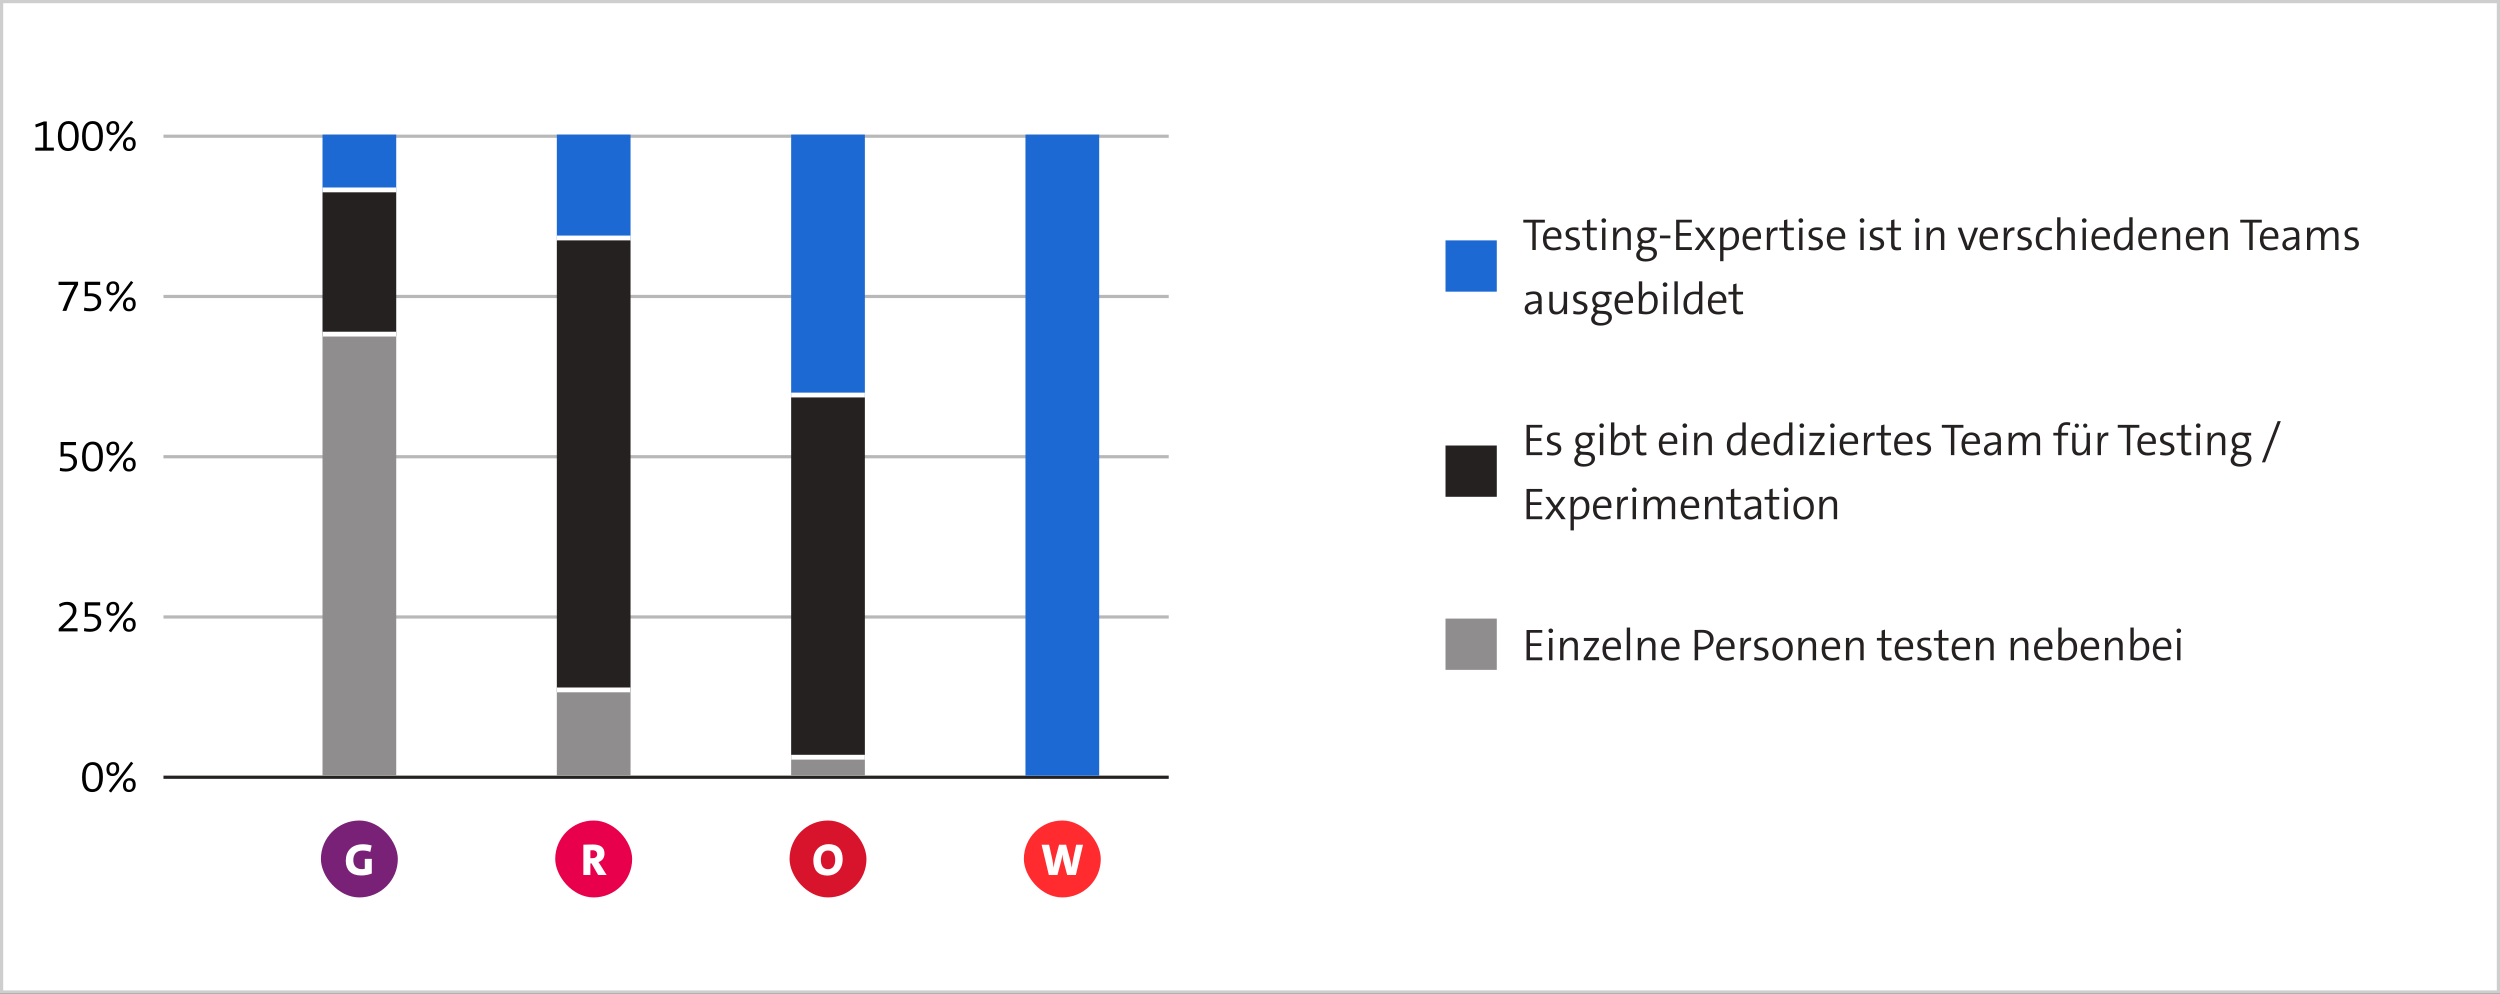 <?xml version="1.0" encoding="UTF-8"?> <svg xmlns="http://www.w3.org/2000/svg" width="780" height="310" viewBox="0 0 780 310" fill="none"><rect x="0" y="0" width="780" height="310" fill="#333333" stroke="none"/><rect x="0.5" y="0.5" width="779" height="309" fill="white"></rect><rect x="0.5" y="0.5" width="779" height="309" stroke="#CECECE"></rect><path d="M16.801 47H11.005V46.048H13.497V38.964L11.187 39.762L10.991 38.866L13.679 37.9H14.603V46.048H16.801V47ZM24.558 42.422C24.558 45.684 23.2 47.126 21.226 47.126C19.126 47.126 18.062 45.6 18.062 42.478C18.062 39.216 19.42 37.774 21.394 37.774C23.494 37.774 24.558 39.3 24.558 42.422ZM23.438 42.506C23.438 39.692 22.654 38.656 21.31 38.656C20.064 38.656 19.182 39.622 19.182 42.394C19.182 45.208 19.966 46.23 21.31 46.23C22.556 46.23 23.438 45.278 23.438 42.506ZM32.105 42.422C32.105 45.684 30.747 47.126 28.773 47.126C26.673 47.126 25.609 45.6 25.609 42.478C25.609 39.216 26.967 37.774 28.941 37.774C31.041 37.774 32.105 39.3 32.105 42.422ZM30.985 42.506C30.985 39.692 30.201 38.656 28.857 38.656C27.611 38.656 26.729 39.622 26.729 42.394C26.729 45.208 27.513 46.23 28.857 46.23C30.103 46.23 30.985 45.278 30.985 42.506ZM42.341 44.872C42.341 46.174 41.557 47.126 40.283 47.126C38.939 47.126 38.365 46.342 38.365 44.998C38.365 43.738 39.149 42.772 40.423 42.772C41.739 42.772 42.341 43.528 42.341 44.872ZM41.571 38.138L34.641 47.28L33.941 46.79L40.885 37.648L41.571 38.138ZM37.189 39.874C37.189 41.176 36.405 42.128 35.131 42.128C33.787 42.128 33.213 41.33 33.213 40C33.213 38.726 33.983 37.774 35.271 37.774C36.587 37.774 37.189 38.53 37.189 39.874ZM41.445 44.97C41.445 43.99 41.123 43.514 40.339 43.514C39.695 43.514 39.261 44.074 39.261 44.914C39.261 45.894 39.597 46.398 40.395 46.398C41.011 46.398 41.445 45.81 41.445 44.97ZM36.293 39.958C36.293 38.992 35.971 38.502 35.187 38.502C34.543 38.502 34.109 39.076 34.109 39.902C34.109 40.896 34.445 41.386 35.229 41.386C35.859 41.386 36.293 40.812 36.293 39.958Z" fill="black"></path><path d="M24.362 87.9V88.81C22.892 91.512 21.562 94.564 20.708 97H19.476C20.456 94.438 21.73 91.512 23.172 88.894C22.864 88.908 20.904 88.922 19.518 88.922H18.272V87.9H24.362ZM26.197 96.916L26.295 95.95C26.785 96.118 27.485 96.216 28.171 96.216C29.599 96.216 30.467 95.516 30.467 94.27C30.467 93.01 29.473 92.38 28.031 92.38C27.401 92.38 26.813 92.436 26.463 92.492V87.9H31.251V88.908H27.429V91.554C27.709 91.526 28.059 91.512 28.297 91.512C30.467 91.512 31.587 92.66 31.587 94.13C31.587 95.964 30.159 97.126 28.073 97.126C27.415 97.126 26.715 97.042 26.197 96.916ZM42.341 94.872C42.341 96.174 41.557 97.126 40.283 97.126C38.939 97.126 38.365 96.342 38.365 94.998C38.365 93.738 39.149 92.772 40.423 92.772C41.739 92.772 42.341 93.528 42.341 94.872ZM41.571 88.138L34.641 97.28L33.941 96.79L40.885 87.648L41.571 88.138ZM37.189 89.874C37.189 91.176 36.405 92.128 35.131 92.128C33.787 92.128 33.213 91.33 33.213 90C33.213 88.726 33.983 87.774 35.271 87.774C36.587 87.774 37.189 88.53 37.189 89.874ZM41.445 94.97C41.445 93.99 41.123 93.514 40.339 93.514C39.695 93.514 39.261 94.074 39.261 94.914C39.261 95.894 39.597 96.398 40.395 96.398C41.011 96.398 41.445 95.81 41.445 94.97ZM36.293 89.958C36.293 88.992 35.971 88.502 35.187 88.502C34.543 88.502 34.109 89.076 34.109 89.902C34.109 90.896 34.445 91.386 35.229 91.386C35.859 91.386 36.293 90.812 36.293 89.958Z" fill="black"></path><path d="M18.65 146.916L18.748 145.95C19.238 146.118 19.938 146.216 20.624 146.216C22.052 146.216 22.92 145.516 22.92 144.27C22.92 143.01 21.926 142.38 20.484 142.38C19.854 142.38 19.266 142.436 18.916 142.492V137.9H23.704V138.908H19.882V141.554C20.162 141.526 20.512 141.512 20.75 141.512C22.92 141.512 24.04 142.66 24.04 144.13C24.04 145.964 22.612 147.126 20.526 147.126C19.868 147.126 19.168 147.042 18.65 146.916ZM32.105 142.422C32.105 145.684 30.747 147.126 28.773 147.126C26.673 147.126 25.609 145.6 25.609 142.478C25.609 139.216 26.967 137.774 28.941 137.774C31.041 137.774 32.105 139.3 32.105 142.422ZM30.985 142.506C30.985 139.692 30.201 138.656 28.857 138.656C27.611 138.656 26.729 139.622 26.729 142.394C26.729 145.208 27.513 146.23 28.857 146.23C30.103 146.23 30.985 145.278 30.985 142.506ZM42.341 144.872C42.341 146.174 41.557 147.126 40.283 147.126C38.939 147.126 38.365 146.342 38.365 144.998C38.365 143.738 39.149 142.772 40.423 142.772C41.739 142.772 42.341 143.528 42.341 144.872ZM41.571 138.138L34.641 147.28L33.941 146.79L40.885 137.648L41.571 138.138ZM37.189 139.874C37.189 141.176 36.405 142.128 35.131 142.128C33.787 142.128 33.213 141.33 33.213 140C33.213 138.726 33.983 137.774 35.271 137.774C36.587 137.774 37.189 138.53 37.189 139.874ZM41.445 144.97C41.445 143.99 41.123 143.514 40.339 143.514C39.695 143.514 39.261 144.074 39.261 144.914C39.261 145.894 39.597 146.398 40.395 146.398C41.011 146.398 41.445 145.81 41.445 144.97ZM36.293 139.958C36.293 138.992 35.971 138.502 35.187 138.502C34.543 138.502 34.109 139.076 34.109 139.902C34.109 140.896 34.445 141.386 35.229 141.386C35.859 141.386 36.293 140.812 36.293 139.958Z" fill="black"></path><path d="M24.194 197H18.314V196.16L20.568 193.934C22.402 192.156 22.724 191.498 22.724 190.546C22.724 189.524 22.024 188.698 20.792 188.698C19.952 188.698 19.154 189.076 18.692 189.426L18.398 188.544C19.07 188.11 19.952 187.774 20.946 187.774C22.864 187.774 23.844 189.006 23.844 190.378C23.844 191.568 23.438 192.478 21.618 194.186L19.7 196.02V196.034C20.26 196.02 21.31 196.006 22.682 196.006H24.194V197ZM26.197 196.916L26.295 195.95C26.785 196.118 27.485 196.216 28.171 196.216C29.599 196.216 30.467 195.516 30.467 194.27C30.467 193.01 29.473 192.38 28.031 192.38C27.401 192.38 26.813 192.436 26.463 192.492V187.9H31.251V188.908H27.429V191.554C27.709 191.526 28.059 191.512 28.297 191.512C30.467 191.512 31.587 192.66 31.587 194.13C31.587 195.964 30.159 197.126 28.073 197.126C27.415 197.126 26.715 197.042 26.197 196.916ZM42.341 194.872C42.341 196.174 41.557 197.126 40.283 197.126C38.939 197.126 38.365 196.342 38.365 194.998C38.365 193.738 39.149 192.772 40.423 192.772C41.739 192.772 42.341 193.528 42.341 194.872ZM41.571 188.138L34.641 197.28L33.941 196.79L40.885 187.648L41.571 188.138ZM37.189 189.874C37.189 191.176 36.405 192.128 35.131 192.128C33.787 192.128 33.213 191.33 33.213 190C33.213 188.726 33.983 187.774 35.271 187.774C36.587 187.774 37.189 188.53 37.189 189.874ZM41.445 194.97C41.445 193.99 41.123 193.514 40.339 193.514C39.695 193.514 39.261 194.074 39.261 194.914C39.261 195.894 39.597 196.398 40.395 196.398C41.011 196.398 41.445 195.81 41.445 194.97ZM36.293 189.958C36.293 188.992 35.971 188.502 35.187 188.502C34.543 188.502 34.109 189.076 34.109 189.902C34.109 190.896 34.445 191.386 35.229 191.386C35.859 191.386 36.293 190.812 36.293 189.958Z" fill="black"></path><path d="M32.105 242.422C32.105 245.684 30.747 247.126 28.773 247.126C26.673 247.126 25.609 245.6 25.609 242.478C25.609 239.216 26.967 237.774 28.941 237.774C31.041 237.774 32.105 239.3 32.105 242.422ZM30.985 242.506C30.985 239.692 30.201 238.656 28.857 238.656C27.611 238.656 26.729 239.622 26.729 242.394C26.729 245.208 27.513 246.23 28.857 246.23C30.103 246.23 30.985 245.278 30.985 242.506ZM42.341 244.872C42.341 246.174 41.557 247.126 40.283 247.126C38.939 247.126 38.365 246.342 38.365 244.998C38.365 243.738 39.149 242.772 40.423 242.772C41.739 242.772 42.341 243.528 42.341 244.872ZM41.571 238.138L34.641 247.28L33.941 246.79L40.885 237.648L41.571 238.138ZM37.189 239.874C37.189 241.176 36.405 242.128 35.131 242.128C33.787 242.128 33.213 241.33 33.213 240C33.213 238.726 33.983 237.774 35.271 237.774C36.587 237.774 37.189 238.53 37.189 239.874ZM41.445 244.97C41.445 243.99 41.123 243.514 40.339 243.514C39.695 243.514 39.261 244.074 39.261 244.914C39.261 245.894 39.597 246.398 40.395 246.398C41.011 246.398 41.445 245.81 41.445 244.97ZM36.293 239.958C36.293 238.992 35.971 238.502 35.187 238.502C34.543 238.502 34.109 239.076 34.109 239.902C34.109 240.896 34.445 241.386 35.229 241.386C35.859 241.386 36.293 240.812 36.293 239.958Z" fill="black"></path><line x1="51" y1="42.5" x2="364.645" y2="42.5" stroke="#B9B8B8"></line><line x1="51" y1="92.5" x2="364.645" y2="92.5" stroke="#B9B8B8"></line><line x1="51" y1="142.5" x2="364.645" y2="142.5" stroke="#B9B8B8"></line><line x1="51" y1="192.5" x2="364.645" y2="192.5" stroke="#B9B8B8"></line><line x1="51" y1="242.5" x2="364.645" y2="242.5" stroke="#252121"></line><path d="M100.622 42H123.622V60H100.622V42Z" fill="#1C69D4"></path><path d="M123.622 58.5H100.622V61.5H123.622V58.5Z" fill="white"></path><path d="M100.622 60H123.622V105H100.622V60Z" fill="#252121"></path><path d="M123.622 103.5H100.622V106.5H123.622V103.5Z" fill="white"></path><rect x="100.622" y="105" width="23" height="137" fill="#8F8D8D"></rect><rect x="100.122" y="256" width="24" height="24" rx="12" fill="#792077"></rect><path d="M116.001 267.96V272.538C115.077 272.916 113.901 273.154 112.683 273.154C109.491 273.154 107.881 271.376 107.881 268.604C107.881 265.454 109.785 263.41 113.229 263.41C114.251 263.41 115.231 263.578 115.959 263.802L115.525 265.79C114.839 265.524 114.041 265.356 113.131 265.356C111.087 265.356 110.233 266.658 110.233 268.338C110.233 270.088 111.129 271.18 112.921 271.18C113.257 271.18 113.565 271.138 113.817 271.054V267.96H116.001Z" fill="white"></path><path d="M173.73 42H196.73V75H173.73V42Z" fill="#1C69D4"></path><path d="M196.73 73.5H173.73V76.5H196.73V73.5Z" fill="white"></path><path d="M173.73 75H196.73V216H173.73V75Z" fill="#252121"></path><path d="M196.73 214.5H173.73V217.5H196.73V214.5Z" fill="white"></path><rect x="173.73" y="216" width="23" height="26" fill="#8F8D8D"></rect><rect x="173.23" y="256" width="24" height="24" rx="12" fill="#E8004C"></rect><path d="M189.262 273H186.616L184.558 269.374H184.194V273H182.01V263.55C182.01 263.55 183.354 263.48 184.992 263.48C187.26 263.48 188.604 264.306 188.604 266.322C188.604 267.75 187.806 268.604 186.714 268.968C186.714 268.968 187.106 269.514 187.4 270.004L189.262 273ZM184.194 265.3V267.75C184.194 267.75 184.502 267.764 184.81 267.764C185.734 267.764 186.308 267.316 186.308 266.504C186.308 265.776 185.874 265.272 184.866 265.272C184.544 265.272 184.194 265.3 184.194 265.3Z" fill="white"></path><path d="M246.838 42H269.838V124H246.838V42Z" fill="#1C69D4"></path><path d="M269.838 122.5H246.838V125.5H269.838V122.5Z" fill="white"></path><path d="M246.838 124H269.838V237H246.838V124Z" fill="#252121"></path><path d="M269.838 235.5H246.838V238.5H269.838V235.5Z" fill="white"></path><rect x="246.838" y="237" width="23" height="5" fill="#8F8D8D"></rect><rect x="246.338" y="256" width="24" height="24" rx="12" fill="#D8142C"></rect><path d="M262.91 268.072C262.91 271.376 260.726 273.182 258.192 273.182C255.28 273.182 253.768 271.502 253.768 268.478C253.768 265.174 255.952 263.368 258.5 263.368C261.398 263.368 262.91 265.048 262.91 268.072ZM260.586 268.296C260.586 266.448 259.844 265.356 258.346 265.356C257.002 265.356 256.106 266.364 256.106 268.254C256.106 270.102 256.848 271.194 258.346 271.194C259.69 271.194 260.586 270.186 260.586 268.296Z" fill="white"></path><rect x="319.945" y="42" width="23" height="200" fill="#1C69D4"></rect><rect x="319.445" y="256" width="24" height="24" rx="12" fill="#FF2B2F"></rect><path d="M337.906 263.55L335.666 273H332.964L331.76 268.52C331.634 267.988 331.536 267.274 331.452 266.616H331.424C331.354 267.274 331.256 267.988 331.116 268.52L329.926 273H327.238L324.984 263.55H327.308L328.316 268.086C328.498 269.038 328.638 269.878 328.722 270.634H328.75C328.848 269.892 328.988 269.024 329.226 268.1L330.43 263.55H332.614L333.846 268.128C334.056 268.912 334.266 269.808 334.364 270.634H334.406C334.504 269.822 334.63 268.926 334.798 268.086L335.764 263.55H337.906Z" fill="white"></path><rect width="16" height="16" transform="translate(451 75)" fill="#1C69D4"></rect><path d="M482 69.446H479.158V78H478.094V69.446H475.266V68.55H482V69.446ZM486.804 76.88L486.958 77.706C486.216 77.958 485.432 78.126 484.62 78.126C482.52 78.126 481.4 76.992 481.4 74.556C481.4 72.484 482.534 70.916 484.466 70.916C486.384 70.916 487.168 72.218 487.168 73.758C487.168 74.15 487.14 74.5 487.14 74.5H482.492C482.464 76.404 483.22 77.258 484.76 77.258C485.432 77.258 486.104 77.132 486.804 76.88ZM482.52 73.73H486.09C486.118 72.456 485.46 71.728 484.396 71.728C483.416 71.728 482.674 72.442 482.52 73.73ZM492.504 71.056L492.406 71.952C491.986 71.826 491.482 71.742 491.006 71.742C490.026 71.742 489.522 72.148 489.522 72.792C489.522 74.444 492.952 73.59 492.952 76.04C492.952 77.188 491.972 78.126 490.152 78.126C489.564 78.126 488.934 78.042 488.486 77.93L488.584 76.964C489.032 77.132 489.704 77.258 490.264 77.258C491.3 77.258 491.874 76.838 491.874 76.124C491.874 74.458 488.458 75.34 488.458 72.876C488.458 71.784 489.368 70.916 491.118 70.916C491.58 70.916 492.07 70.972 492.504 71.056ZM498.16 77.09L498.244 77.958C497.866 78.042 497.348 78.112 496.928 78.112C495.556 78.112 495.122 77.496 495.122 76.04V71.868H493.638V71.042H495.122V68.732L496.172 68.438V71.042H498.202V71.868H496.172V75.746C496.172 76.88 496.382 77.202 497.194 77.202C497.544 77.202 497.88 77.16 498.16 77.09ZM501.106 68.802C501.106 69.194 500.77 69.516 500.378 69.516C499.972 69.516 499.65 69.208 499.65 68.802C499.65 68.41 499.972 68.088 500.378 68.088C500.77 68.088 501.106 68.396 501.106 68.802ZM500.896 78H499.846V71.042H500.896V78ZM508.822 78H507.772V73.506C507.772 72.414 507.478 71.784 506.47 71.784C505.224 71.784 504.342 73.002 504.342 74.668V78H503.292V71.042H504.328C504.328 71.504 504.286 72.176 504.216 72.596L504.244 72.61C504.636 71.588 505.518 70.916 506.722 70.916C508.304 70.916 508.822 71.882 508.822 73.17V78ZM516.892 71.868H515.674C516.038 72.218 516.234 72.736 516.234 73.268C516.234 74.71 515.268 75.858 513.434 75.858C513.14 75.858 512.874 75.816 512.65 75.746C512.328 75.956 512.16 76.18 512.16 76.404C512.16 76.726 512.44 76.936 513.28 76.964L514.442 77.006C516.164 77.062 516.976 77.832 516.976 79.036C516.976 80.548 515.59 81.598 513.42 81.598C511.614 81.598 510.494 80.856 510.494 79.54C510.494 78.714 511.054 78.028 511.712 77.594C511.292 77.384 511.096 77.034 511.096 76.614C511.096 76.166 511.348 75.76 511.824 75.452C511.138 75.004 510.816 74.276 510.816 73.506C510.816 72.064 511.782 70.916 513.602 70.916C514.106 70.916 514.582 71.028 515.044 71.042H516.892V71.868ZM512.972 77.874C512.832 77.874 512.72 77.86 512.594 77.846C511.936 78.266 511.586 78.812 511.586 79.372C511.586 80.296 512.37 80.786 513.588 80.786C515.128 80.786 515.898 80.114 515.898 79.176C515.898 77.93 514.582 77.93 512.972 77.874ZM515.198 73.394C515.198 72.428 514.582 71.728 513.518 71.728C512.468 71.728 511.852 72.428 511.852 73.394C511.852 74.36 512.468 75.06 513.518 75.06C514.582 75.06 515.198 74.36 515.198 73.394ZM521.155 74.36H517.907V73.492H521.155V74.36ZM527.867 78H522.953V68.55H527.867V69.418H524.031V72.694H527.559V73.562H524.031V77.104H527.867V78ZM535.211 78H533.825L531.907 75.2L529.989 78H528.687L531.319 74.514L528.827 71.042H530.129L531.991 73.786L533.895 71.042H535.099L532.607 74.472L535.211 78ZM537.73 81.486H536.68V71.042H537.716C537.716 71.462 537.688 72.148 537.604 72.554L537.632 72.568C538.024 71.56 538.906 70.916 540.012 70.916C541.65 70.916 542.574 72.05 542.574 74.206C542.574 76.698 541.216 78.084 539.018 78.084C538.542 78.084 538.192 78.07 537.73 77.986V81.486ZM537.73 74.64V77.076C538.136 77.202 538.57 77.258 539.088 77.258C540.53 77.258 541.468 76.39 541.468 74.29C541.468 72.722 540.95 71.784 539.802 71.784C538.402 71.784 537.73 73.408 537.73 74.64ZM549.083 76.88L549.237 77.706C548.495 77.958 547.711 78.126 546.899 78.126C544.799 78.126 543.679 76.992 543.679 74.556C543.679 72.484 544.813 70.916 546.745 70.916C548.663 70.916 549.447 72.218 549.447 73.758C549.447 74.15 549.419 74.5 549.419 74.5H544.771C544.743 76.404 545.499 77.258 547.039 77.258C547.711 77.258 548.383 77.132 549.083 76.88ZM544.799 73.73H548.369C548.397 72.456 547.739 71.728 546.675 71.728C545.695 71.728 544.953 72.442 544.799 73.73ZM554.615 70.93L554.573 71.966C553.033 71.7 552.305 72.876 552.305 75.214V78H551.255V71.042H552.291C552.291 71.504 552.235 72.19 552.123 72.792L552.151 72.806C552.431 71.784 553.159 70.762 554.615 70.93ZM559.647 77.09L559.731 77.958C559.353 78.042 558.835 78.112 558.415 78.112C557.043 78.112 556.609 77.496 556.609 76.04V71.868H555.125V71.042H556.609V68.732L557.659 68.438V71.042H559.689V71.868H557.659V75.746C557.659 76.88 557.869 77.202 558.681 77.202C559.031 77.202 559.367 77.16 559.647 77.09ZM562.592 68.802C562.592 69.194 562.256 69.516 561.864 69.516C561.458 69.516 561.136 69.208 561.136 68.802C561.136 68.41 561.458 68.088 561.864 68.088C562.256 68.088 562.592 68.396 562.592 68.802ZM562.382 78H561.332V71.042H562.382V78ZM568.306 71.056L568.208 71.952C567.788 71.826 567.284 71.742 566.808 71.742C565.828 71.742 565.324 72.148 565.324 72.792C565.324 74.444 568.754 73.59 568.754 76.04C568.754 77.188 567.774 78.126 565.954 78.126C565.366 78.126 564.736 78.042 564.288 77.93L564.386 76.964C564.834 77.132 565.506 77.258 566.066 77.258C567.102 77.258 567.676 76.838 567.676 76.124C567.676 74.458 564.26 75.34 564.26 72.876C564.26 71.784 565.17 70.916 566.92 70.916C567.382 70.916 567.872 70.972 568.306 71.056ZM575.362 76.88L575.516 77.706C574.774 77.958 573.99 78.126 573.178 78.126C571.078 78.126 569.958 76.992 569.958 74.556C569.958 72.484 571.092 70.916 573.024 70.916C574.942 70.916 575.726 72.218 575.726 73.758C575.726 74.15 575.698 74.5 575.698 74.5H571.05C571.022 76.404 571.778 77.258 573.318 77.258C573.99 77.258 574.662 77.132 575.362 76.88ZM571.078 73.73H574.648C574.676 72.456 574.018 71.728 572.954 71.728C571.974 71.728 571.232 72.442 571.078 73.73ZM581.693 68.802C581.693 69.194 581.357 69.516 580.965 69.516C580.559 69.516 580.237 69.208 580.237 68.802C580.237 68.41 580.559 68.088 580.965 68.088C581.357 68.088 581.693 68.396 581.693 68.802ZM581.483 78H580.433V71.042H581.483V78ZM587.407 71.056L587.309 71.952C586.889 71.826 586.385 71.742 585.909 71.742C584.929 71.742 584.425 72.148 584.425 72.792C584.425 74.444 587.855 73.59 587.855 76.04C587.855 77.188 586.875 78.126 585.055 78.126C584.467 78.126 583.837 78.042 583.389 77.93L583.487 76.964C583.935 77.132 584.607 77.258 585.167 77.258C586.203 77.258 586.777 76.838 586.777 76.124C586.777 74.458 583.361 75.34 583.361 72.876C583.361 71.784 584.271 70.916 586.021 70.916C586.483 70.916 586.973 70.972 587.407 71.056ZM593.063 77.09L593.147 77.958C592.769 78.042 592.251 78.112 591.831 78.112C590.459 78.112 590.025 77.496 590.025 76.04V71.868H588.541V71.042H590.025V68.732L591.075 68.438V71.042H593.105V71.868H591.075V75.746C591.075 76.88 591.285 77.202 592.097 77.202C592.447 77.202 592.783 77.16 593.063 77.09ZM598.908 68.802C598.908 69.194 598.572 69.516 598.18 69.516C597.774 69.516 597.452 69.208 597.452 68.802C597.452 68.41 597.774 68.088 598.18 68.088C598.572 68.088 598.908 68.396 598.908 68.802ZM598.698 78H597.648V71.042H598.698V78ZM606.624 78H605.574V73.506C605.574 72.414 605.28 71.784 604.272 71.784C603.026 71.784 602.144 73.002 602.144 74.668V78H601.094V71.042H602.13C602.13 71.504 602.088 72.176 602.018 72.596L602.046 72.61C602.438 71.588 603.32 70.916 604.524 70.916C606.106 70.916 606.624 71.882 606.624 73.17V78ZM617.186 71.042L614.554 78H613.378L610.802 71.042H611.978L613.602 75.648C613.756 76.124 613.882 76.502 613.994 76.936H614.008C614.12 76.53 614.246 76.124 614.386 75.69L616.052 71.042H617.186ZM622.999 76.88L623.153 77.706C622.411 77.958 621.627 78.126 620.815 78.126C618.715 78.126 617.595 76.992 617.595 74.556C617.595 72.484 618.729 70.916 620.661 70.916C622.579 70.916 623.363 72.218 623.363 73.758C623.363 74.15 623.335 74.5 623.335 74.5H618.687C618.659 76.404 619.415 77.258 620.955 77.258C621.627 77.258 622.299 77.132 622.999 76.88ZM618.715 73.73H622.285C622.313 72.456 621.655 71.728 620.591 71.728C619.611 71.728 618.869 72.442 618.715 73.73ZM628.531 70.93L628.489 71.966C626.949 71.7 626.221 72.876 626.221 75.214V78H625.171V71.042H626.207C626.207 71.504 626.151 72.19 626.039 72.792L626.067 72.806C626.347 71.784 627.075 70.762 628.531 70.93ZM633.498 71.056L633.4 71.952C632.98 71.826 632.476 71.742 632 71.742C631.02 71.742 630.516 72.148 630.516 72.792C630.516 74.444 633.946 73.59 633.946 76.04C633.946 77.188 632.966 78.126 631.146 78.126C630.558 78.126 629.928 78.042 629.48 77.93L629.578 76.964C630.026 77.132 630.698 77.258 631.258 77.258C632.294 77.258 632.868 76.838 632.868 76.124C632.868 74.458 629.452 75.34 629.452 72.876C629.452 71.784 630.362 70.916 632.112 70.916C632.574 70.916 633.064 70.972 633.498 71.056ZM640.093 76.838L640.289 77.706C639.687 77.958 638.945 78.098 638.175 78.098C636.607 78.098 635.151 77.398 635.151 74.766C635.151 72.288 636.467 70.944 638.441 70.944C639.057 70.944 639.687 71.056 640.247 71.252L640.037 72.148C639.561 71.966 638.959 71.812 638.343 71.812C636.999 71.812 636.257 72.96 636.257 74.584C636.257 76.012 636.705 77.202 638.371 77.202C639.001 77.202 639.575 77.076 640.093 76.838ZM647.355 78H646.305V73.506C646.305 72.414 646.011 71.784 645.003 71.784C643.757 71.784 642.875 73.016 642.875 74.668V78H641.825V67.78H642.875V71.196C642.875 71.658 642.847 72.232 642.763 72.582L642.791 72.596C643.197 71.574 644.065 70.916 645.269 70.916C646.865 70.916 647.355 71.91 647.355 73.156V78ZM651.015 68.802C651.015 69.194 650.679 69.516 650.287 69.516C649.881 69.516 649.559 69.208 649.559 68.802C649.559 68.41 649.881 68.088 650.287 68.088C650.679 68.088 651.015 68.396 651.015 68.802ZM650.805 78H649.755V71.042H650.805V78ZM657.947 76.88L658.101 77.706C657.359 77.958 656.575 78.126 655.763 78.126C653.663 78.126 652.543 76.992 652.543 74.556C652.543 72.484 653.677 70.916 655.609 70.916C657.527 70.916 658.311 72.218 658.311 73.758C658.311 74.15 658.283 74.5 658.283 74.5H653.635C653.607 76.404 654.363 77.258 655.903 77.258C656.575 77.258 657.247 77.132 657.947 76.88ZM653.663 73.73H657.233C657.261 72.456 656.603 71.728 655.539 71.728C654.559 71.728 653.817 72.442 653.663 73.73ZM665.383 78H664.347C664.347 77.58 664.375 76.908 664.473 76.488L664.445 76.474C664.053 77.468 663.157 78.126 662.051 78.126C660.329 78.126 659.489 76.866 659.489 74.836C659.489 72.386 660.861 70.958 663.059 70.958C663.465 70.958 663.857 70.972 664.333 71.028V67.78H665.383V78ZM664.333 74.318V71.952C663.871 71.84 663.409 71.784 662.975 71.784C661.533 71.784 660.595 72.652 660.595 74.752C660.595 76.32 661.113 77.258 662.261 77.258C663.563 77.258 664.333 75.816 664.333 74.318ZM672.522 76.88L672.676 77.706C671.934 77.958 671.15 78.126 670.338 78.126C668.238 78.126 667.118 76.992 667.118 74.556C667.118 72.484 668.252 70.916 670.184 70.916C672.102 70.916 672.886 72.218 672.886 73.758C672.886 74.15 672.858 74.5 672.858 74.5H668.21C668.182 76.404 668.938 77.258 670.478 77.258C671.15 77.258 671.822 77.132 672.522 76.88ZM668.238 73.73H671.808C671.836 72.456 671.178 71.728 670.114 71.728C669.134 71.728 668.392 72.442 668.238 73.73ZM680.224 78H679.174V73.506C679.174 72.414 678.88 71.784 677.872 71.784C676.626 71.784 675.744 73.002 675.744 74.668V78H674.694V71.042H675.73C675.73 71.504 675.688 72.176 675.618 72.596L675.646 72.61C676.038 71.588 676.92 70.916 678.124 70.916C679.706 70.916 680.224 71.882 680.224 73.17V78ZM687.37 76.88L687.524 77.706C686.782 77.958 685.998 78.126 685.186 78.126C683.086 78.126 681.966 76.992 681.966 74.556C681.966 72.484 683.1 70.916 685.032 70.916C686.95 70.916 687.734 72.218 687.734 73.758C687.734 74.15 687.706 74.5 687.706 74.5H683.058C683.03 76.404 683.786 77.258 685.326 77.258C685.998 77.258 686.67 77.132 687.37 76.88ZM683.086 73.73H686.656C686.684 72.456 686.026 71.728 684.962 71.728C683.982 71.728 683.24 72.442 683.086 73.73ZM695.072 78H694.022V73.506C694.022 72.414 693.728 71.784 692.72 71.784C691.474 71.784 690.592 73.002 690.592 74.668V78H689.542V71.042H690.578C690.578 71.504 690.536 72.176 690.466 72.596L690.494 72.61C690.886 71.588 691.768 70.916 692.972 70.916C694.554 70.916 695.072 71.882 695.072 73.17V78ZM705.687 69.446H702.845V78H701.781V69.446H698.953V68.55H705.687V69.446ZM710.491 76.88L710.645 77.706C709.903 77.958 709.119 78.126 708.307 78.126C706.207 78.126 705.087 76.992 705.087 74.556C705.087 72.484 706.221 70.916 708.153 70.916C710.071 70.916 710.855 72.218 710.855 73.758C710.855 74.15 710.827 74.5 710.827 74.5H706.179C706.151 76.404 706.907 77.258 708.447 77.258C709.119 77.258 709.791 77.132 710.491 76.88ZM706.207 73.73H709.777C709.805 72.456 709.147 71.728 708.083 71.728C707.103 71.728 706.361 72.442 706.207 73.73ZM717.409 78H716.373C716.373 77.468 716.373 76.936 716.443 76.53H716.415C716.079 77.412 715.183 78.126 713.993 78.126C712.887 78.126 712.089 77.412 712.089 76.278C712.089 74.85 713.587 73.912 716.331 73.912V73.492C716.331 72.344 715.939 71.756 714.763 71.756C714.105 71.756 713.293 71.966 712.649 72.246L712.453 71.42C713.181 71.126 714.035 70.916 714.889 70.916C716.751 70.916 717.381 71.868 717.381 73.352V75.914C717.381 76.6 717.381 77.384 717.409 78ZM716.331 74.892V74.682C713.853 74.682 713.139 75.368 713.139 76.124C713.139 76.782 713.587 77.272 714.287 77.272C715.505 77.272 716.331 76.04 716.331 74.892ZM729.614 78H728.564V73.506C728.564 72.414 728.284 71.784 727.304 71.784C726.24 71.784 725.218 72.89 725.218 74.696V78H724.182V73.506C724.182 72.414 723.888 71.784 722.922 71.784C721.774 71.784 720.836 72.988 720.836 74.696V78H719.786V71.042H720.822C720.822 71.504 720.794 72.162 720.71 72.596L720.738 72.61C721.13 71.588 722.04 70.916 723.188 70.916C724.532 70.916 725.05 71.7 725.12 72.582C725.386 71.924 726.142 70.916 727.556 70.916C729.11 70.916 729.614 71.882 729.614 73.17V78ZM735.538 71.056L735.44 71.952C735.02 71.826 734.516 71.742 734.04 71.742C733.06 71.742 732.556 72.148 732.556 72.792C732.556 74.444 735.986 73.59 735.986 76.04C735.986 77.188 735.006 78.126 733.186 78.126C732.598 78.126 731.968 78.042 731.52 77.93L731.618 76.964C732.066 77.132 732.738 77.258 733.298 77.258C734.334 77.258 734.908 76.838 734.908 76.124C734.908 74.458 731.492 75.34 731.492 72.876C731.492 71.784 732.402 70.916 734.152 70.916C734.614 70.916 735.104 70.972 735.538 71.056ZM481.02 98H479.984C479.984 97.468 479.984 96.936 480.054 96.53H480.026C479.69 97.412 478.794 98.126 477.604 98.126C476.498 98.126 475.7 97.412 475.7 96.278C475.7 94.85 477.198 93.912 479.942 93.912V93.492C479.942 92.344 479.55 91.756 478.374 91.756C477.716 91.756 476.904 91.966 476.26 92.246L476.064 91.42C476.792 91.126 477.646 90.916 478.5 90.916C480.362 90.916 480.992 91.868 480.992 93.352V95.914C480.992 96.6 480.992 97.384 481.02 98ZM479.942 94.892V94.682C477.464 94.682 476.75 95.368 476.75 96.124C476.75 96.782 477.198 97.272 477.898 97.272C479.116 97.272 479.942 96.04 479.942 94.892ZM488.927 98H487.891C487.891 97.538 487.933 96.866 488.003 96.446L487.975 96.432C487.583 97.454 486.701 98.126 485.483 98.126C483.887 98.126 483.397 97.132 483.397 95.886V91.042H484.447V95.536C484.447 96.628 484.741 97.258 485.749 97.258C486.995 97.258 487.877 96.026 487.877 94.374V91.042H488.927V98ZM494.856 91.056L494.758 91.952C494.338 91.826 493.834 91.742 493.358 91.742C492.378 91.742 491.874 92.148 491.874 92.792C491.874 94.444 495.304 93.59 495.304 96.04C495.304 97.188 494.324 98.126 492.504 98.126C491.916 98.126 491.286 98.042 490.838 97.93L490.936 96.964C491.384 97.132 492.056 97.258 492.616 97.258C493.652 97.258 494.226 96.838 494.226 96.124C494.226 94.458 490.81 95.34 490.81 92.876C490.81 91.784 491.72 90.916 493.47 90.916C493.932 90.916 494.422 90.972 494.856 91.056ZM502.836 91.868H501.618C501.982 92.218 502.178 92.736 502.178 93.268C502.178 94.71 501.212 95.858 499.378 95.858C499.084 95.858 498.818 95.816 498.594 95.746C498.272 95.956 498.104 96.18 498.104 96.404C498.104 96.726 498.384 96.936 499.224 96.964L500.386 97.006C502.108 97.062 502.92 97.832 502.92 99.036C502.92 100.548 501.534 101.598 499.364 101.598C497.558 101.598 496.438 100.856 496.438 99.54C496.438 98.714 496.998 98.028 497.656 97.594C497.236 97.384 497.04 97.034 497.04 96.614C497.04 96.166 497.292 95.76 497.768 95.452C497.082 95.004 496.76 94.276 496.76 93.506C496.76 92.064 497.726 90.916 499.546 90.916C500.05 90.916 500.526 91.028 500.988 91.042H502.836V91.868ZM498.916 97.874C498.776 97.874 498.664 97.86 498.538 97.846C497.88 98.266 497.53 98.812 497.53 99.372C497.53 100.296 498.314 100.786 499.532 100.786C501.072 100.786 501.842 100.114 501.842 99.176C501.842 97.93 500.526 97.93 498.916 97.874ZM501.142 93.394C501.142 92.428 500.526 91.728 499.462 91.728C498.412 91.728 497.796 92.428 497.796 93.394C497.796 94.36 498.412 95.06 499.462 95.06C500.526 95.06 501.142 94.36 501.142 93.394ZM509.145 96.88L509.299 97.706C508.557 97.958 507.773 98.126 506.961 98.126C504.861 98.126 503.741 96.992 503.741 94.556C503.741 92.484 504.875 90.916 506.807 90.916C508.725 90.916 509.509 92.218 509.509 93.758C509.509 94.15 509.481 94.5 509.481 94.5H504.833C504.805 96.404 505.561 97.258 507.101 97.258C507.773 97.258 508.445 97.132 509.145 96.88ZM504.861 93.73H508.431C508.459 92.456 507.801 91.728 506.737 91.728C505.757 91.728 505.015 92.442 504.861 93.73ZM512.367 87.78V91.308C512.367 91.7 512.325 92.232 512.241 92.582L512.269 92.596C512.661 91.546 513.557 90.916 514.649 90.916C516.287 90.916 517.211 92.05 517.211 94.206C517.211 96.684 515.811 98.084 513.627 98.084C512.381 98.084 511.317 97.818 511.317 97.818V87.78H512.367ZM512.367 94.64V97.062C512.367 97.062 512.969 97.258 513.725 97.258C515.167 97.258 516.105 96.39 516.105 94.29C516.105 92.722 515.587 91.784 514.439 91.784C513.039 91.784 512.367 93.408 512.367 94.64ZM520.234 88.802C520.234 89.194 519.898 89.516 519.506 89.516C519.1 89.516 518.778 89.208 518.778 88.802C518.778 88.41 519.1 88.088 519.506 88.088C519.898 88.088 520.234 88.396 520.234 88.802ZM520.024 98H518.974V91.042H520.024V98ZM523.469 98H522.419V87.78H523.469V98ZM531.129 98H530.093C530.093 97.58 530.121 96.908 530.219 96.488L530.191 96.474C529.799 97.468 528.903 98.126 527.797 98.126C526.075 98.126 525.235 96.866 525.235 94.836C525.235 92.386 526.607 90.958 528.805 90.958C529.211 90.958 529.603 90.972 530.079 91.028V87.78H531.129V98ZM530.079 94.318V91.952C529.617 91.84 529.155 91.784 528.721 91.784C527.279 91.784 526.341 92.652 526.341 94.752C526.341 96.32 526.859 97.258 528.007 97.258C529.309 97.258 530.079 95.816 530.079 94.318ZM538.268 96.88L538.422 97.706C537.68 97.958 536.896 98.126 536.084 98.126C533.984 98.126 532.864 96.992 532.864 94.556C532.864 92.484 533.998 90.916 535.93 90.916C537.848 90.916 538.632 92.218 538.632 93.758C538.632 94.15 538.604 94.5 538.604 94.5H533.956C533.928 96.404 534.684 97.258 536.224 97.258C536.896 97.258 537.568 97.132 538.268 96.88ZM533.984 93.73H537.554C537.582 92.456 536.924 91.728 535.86 91.728C534.88 91.728 534.138 92.442 533.984 93.73ZM543.786 97.09L543.87 97.958C543.492 98.042 542.974 98.112 542.554 98.112C541.182 98.112 540.748 97.496 540.748 96.04V91.868H539.264V91.042H540.748V88.732L541.798 88.438V91.042H543.828V91.868H541.798V95.746C541.798 96.88 542.008 97.202 542.82 97.202C543.17 97.202 543.506 97.16 543.786 97.09Z" fill="#252121"></path><rect width="16" height="16" transform="translate(451 139)" fill="#252121"></rect><path d="M481.188 142H476.274V132.55H481.188V133.418H477.352V136.694H480.88V137.562H477.352V141.104H481.188V142ZM486.679 135.056L486.581 135.952C486.161 135.826 485.657 135.742 485.181 135.742C484.201 135.742 483.697 136.148 483.697 136.792C483.697 138.444 487.127 137.59 487.127 140.04C487.127 141.188 486.147 142.126 484.327 142.126C483.739 142.126 483.109 142.042 482.661 141.93L482.759 140.964C483.207 141.132 483.879 141.258 484.439 141.258C485.475 141.258 486.049 140.838 486.049 140.124C486.049 138.458 482.633 139.34 482.633 136.876C482.633 135.784 483.543 134.916 485.293 134.916C485.755 134.916 486.245 134.972 486.679 135.056ZM497.558 135.868H496.34C496.704 136.218 496.9 136.736 496.9 137.268C496.9 138.71 495.934 139.858 494.1 139.858C493.806 139.858 493.54 139.816 493.316 139.746C492.994 139.956 492.826 140.18 492.826 140.404C492.826 140.726 493.106 140.936 493.946 140.964L495.108 141.006C496.83 141.062 497.642 141.832 497.642 143.036C497.642 144.548 496.256 145.598 494.086 145.598C492.28 145.598 491.16 144.856 491.16 143.54C491.16 142.714 491.72 142.028 492.378 141.594C491.958 141.384 491.762 141.034 491.762 140.614C491.762 140.166 492.014 139.76 492.49 139.452C491.804 139.004 491.482 138.276 491.482 137.506C491.482 136.064 492.448 134.916 494.268 134.916C494.772 134.916 495.248 135.028 495.71 135.042H497.558V135.868ZM493.638 141.874C493.498 141.874 493.386 141.86 493.26 141.846C492.602 142.266 492.252 142.812 492.252 143.372C492.252 144.296 493.036 144.786 494.254 144.786C495.794 144.786 496.564 144.114 496.564 143.176C496.564 141.93 495.248 141.93 493.638 141.874ZM495.864 137.394C495.864 136.428 495.248 135.728 494.184 135.728C493.134 135.728 492.518 136.428 492.518 137.394C492.518 138.36 493.134 139.06 494.184 139.06C495.248 139.06 495.864 138.36 495.864 137.394ZM500.436 132.802C500.436 133.194 500.1 133.516 499.708 133.516C499.302 133.516 498.98 133.208 498.98 132.802C498.98 132.41 499.302 132.088 499.708 132.088C500.1 132.088 500.436 132.396 500.436 132.802ZM500.226 142H499.176V135.042H500.226V142ZM503.672 131.78V135.308C503.672 135.7 503.63 136.232 503.546 136.582L503.574 136.596C503.966 135.546 504.862 134.916 505.954 134.916C507.592 134.916 508.516 136.05 508.516 138.206C508.516 140.684 507.116 142.084 504.932 142.084C503.686 142.084 502.622 141.818 502.622 141.818V131.78H503.672ZM503.672 138.64V141.062C503.672 141.062 504.274 141.258 505.03 141.258C506.472 141.258 507.41 140.39 507.41 138.29C507.41 136.722 506.892 135.784 505.744 135.784C504.344 135.784 503.672 137.408 503.672 138.64ZM513.624 141.09L513.708 141.958C513.33 142.042 512.812 142.112 512.392 142.112C511.02 142.112 510.586 141.496 510.586 140.04V135.868H509.102V135.042H510.586V132.732L511.636 132.438V135.042H513.666V135.868H511.636V139.746C511.636 140.88 511.846 141.202 512.658 141.202C513.008 141.202 513.344 141.16 513.624 141.09ZM522.955 140.88L523.109 141.706C522.367 141.958 521.583 142.126 520.771 142.126C518.671 142.126 517.551 140.992 517.551 138.556C517.551 136.484 518.685 134.916 520.617 134.916C522.535 134.916 523.319 136.218 523.319 137.758C523.319 138.15 523.291 138.5 523.291 138.5H518.643C518.615 140.404 519.371 141.258 520.911 141.258C521.583 141.258 522.255 141.132 522.955 140.88ZM518.671 137.73H522.241C522.269 136.456 521.611 135.728 520.547 135.728C519.567 135.728 518.825 136.442 518.671 137.73ZM526.387 132.802C526.387 133.194 526.051 133.516 525.659 133.516C525.253 133.516 524.931 133.208 524.931 132.802C524.931 132.41 525.253 132.088 525.659 132.088C526.051 132.088 526.387 132.396 526.387 132.802ZM526.177 142H525.127V135.042H526.177V142ZM534.103 142H533.053V137.506C533.053 136.414 532.759 135.784 531.751 135.784C530.505 135.784 529.623 137.002 529.623 138.668V142H528.573V135.042H529.609C529.609 135.504 529.567 136.176 529.497 136.596L529.525 136.61C529.917 135.588 530.799 134.916 532.003 134.916C533.585 134.916 534.103 135.882 534.103 137.17V142ZM544.666 142H543.63C543.63 141.58 543.658 140.908 543.756 140.488L543.728 140.474C543.336 141.468 542.44 142.126 541.334 142.126C539.612 142.126 538.772 140.866 538.772 138.836C538.772 136.386 540.144 134.958 542.342 134.958C542.748 134.958 543.14 134.972 543.616 135.028V131.78H544.666V142ZM543.616 138.318V135.952C543.154 135.84 542.692 135.784 542.258 135.784C540.816 135.784 539.878 136.652 539.878 138.752C539.878 140.32 540.396 141.258 541.544 141.258C542.846 141.258 543.616 139.816 543.616 138.318ZM551.804 140.88L551.958 141.706C551.216 141.958 550.432 142.126 549.62 142.126C547.52 142.126 546.4 140.992 546.4 138.556C546.4 136.484 547.534 134.916 549.466 134.916C551.384 134.916 552.168 136.218 552.168 137.758C552.168 138.15 552.14 138.5 552.14 138.5H547.492C547.464 140.404 548.22 141.258 549.76 141.258C550.432 141.258 551.104 141.132 551.804 140.88ZM547.52 137.73H551.09C551.118 136.456 550.46 135.728 549.396 135.728C548.416 135.728 547.674 136.442 547.52 137.73ZM559.241 142H558.205C558.205 141.58 558.233 140.908 558.331 140.488L558.303 140.474C557.911 141.468 557.015 142.126 555.909 142.126C554.187 142.126 553.347 140.866 553.347 138.836C553.347 136.386 554.719 134.958 556.917 134.958C557.323 134.958 557.715 134.972 558.191 135.028V131.78H559.241V142ZM558.191 138.318V135.952C557.729 135.84 557.267 135.784 556.833 135.784C555.391 135.784 554.453 136.652 554.453 138.752C554.453 140.32 554.971 141.258 556.119 141.258C557.421 141.258 558.191 139.816 558.191 138.318ZM562.893 132.802C562.893 133.194 562.557 133.516 562.165 133.516C561.759 133.516 561.437 133.208 561.437 132.802C561.437 132.41 561.759 132.088 562.165 132.088C562.557 132.088 562.893 132.396 562.893 132.802ZM562.683 142H561.633V135.042H562.683V142ZM569.307 142H564.491V141.258L568.033 135.952C567.585 135.966 566.843 135.98 566.059 135.98H564.561V135.042H569.237V135.77L565.723 141.062C566.143 141.048 567.081 141.034 567.739 141.034H569.307V142ZM572.437 132.802C572.437 133.194 572.101 133.516 571.709 133.516C571.303 133.516 570.981 133.208 570.981 132.802C570.981 132.41 571.303 132.088 571.709 132.088C572.101 132.088 572.437 132.396 572.437 132.802ZM572.227 142H571.177V135.042H572.227V142ZM579.369 140.88L579.523 141.706C578.781 141.958 577.997 142.126 577.185 142.126C575.085 142.126 573.965 140.992 573.965 138.556C573.965 136.484 575.099 134.916 577.031 134.916C578.949 134.916 579.733 136.218 579.733 137.758C579.733 138.15 579.705 138.5 579.705 138.5H575.057C575.029 140.404 575.785 141.258 577.325 141.258C577.997 141.258 578.669 141.132 579.369 140.88ZM575.085 137.73H578.655C578.683 136.456 578.025 135.728 576.961 135.728C575.981 135.728 575.239 136.442 575.085 137.73ZM584.901 134.93L584.859 135.966C583.319 135.7 582.591 136.876 582.591 139.214V142H581.541V135.042H582.577C582.577 135.504 582.521 136.19 582.409 136.792L582.437 136.806C582.717 135.784 583.445 134.762 584.901 134.93ZM589.933 141.09L590.017 141.958C589.639 142.042 589.121 142.112 588.701 142.112C587.329 142.112 586.895 141.496 586.895 140.04V135.868H585.411V135.042H586.895V132.732L587.945 132.438V135.042H589.975V135.868H587.945V139.746C587.945 140.88 588.155 141.202 588.967 141.202C589.317 141.202 589.653 141.16 589.933 141.09ZM596.364 140.88L596.518 141.706C595.776 141.958 594.992 142.126 594.18 142.126C592.08 142.126 590.96 140.992 590.96 138.556C590.96 136.484 592.094 134.916 594.026 134.916C595.944 134.916 596.728 136.218 596.728 137.758C596.728 138.15 596.7 138.5 596.7 138.5H592.052C592.024 140.404 592.78 141.258 594.32 141.258C594.992 141.258 595.664 141.132 596.364 140.88ZM592.08 137.73H595.65C595.678 136.456 595.02 135.728 593.956 135.728C592.976 135.728 592.234 136.442 592.08 137.73ZM602.064 135.056L601.966 135.952C601.546 135.826 601.042 135.742 600.566 135.742C599.586 135.742 599.082 136.148 599.082 136.792C599.082 138.444 602.512 137.59 602.512 140.04C602.512 141.188 601.532 142.126 599.712 142.126C599.124 142.126 598.494 142.042 598.046 141.93L598.144 140.964C598.592 141.132 599.264 141.258 599.824 141.258C600.86 141.258 601.434 140.838 601.434 140.124C601.434 138.458 598.018 139.34 598.018 136.876C598.018 135.784 598.928 134.916 600.678 134.916C601.14 134.916 601.63 134.972 602.064 135.056ZM612.589 133.446H609.747V142H608.683V133.446H605.855V132.55H612.589V133.446ZM617.393 140.88L617.547 141.706C616.805 141.958 616.021 142.126 615.209 142.126C613.109 142.126 611.989 140.992 611.989 138.556C611.989 136.484 613.123 134.916 615.055 134.916C616.973 134.916 617.757 136.218 617.757 137.758C617.757 138.15 617.729 138.5 617.729 138.5H613.081C613.053 140.404 613.809 141.258 615.349 141.258C616.021 141.258 616.693 141.132 617.393 140.88ZM613.109 137.73H616.679C616.707 136.456 616.049 135.728 614.985 135.728C614.005 135.728 613.263 136.442 613.109 137.73ZM624.311 142H623.275C623.275 141.468 623.275 140.936 623.345 140.53H623.317C622.981 141.412 622.085 142.126 620.895 142.126C619.789 142.126 618.991 141.412 618.991 140.278C618.991 138.85 620.489 137.912 623.233 137.912V137.492C623.233 136.344 622.841 135.756 621.665 135.756C621.007 135.756 620.195 135.966 619.551 136.246L619.355 135.42C620.083 135.126 620.937 134.916 621.791 134.916C623.653 134.916 624.283 135.868 624.283 137.352V139.914C624.283 140.6 624.283 141.384 624.311 142ZM623.233 138.892V138.682C620.755 138.682 620.041 139.368 620.041 140.124C620.041 140.782 620.489 141.272 621.189 141.272C622.407 141.272 623.233 140.04 623.233 138.892ZM636.517 142H635.467V137.506C635.467 136.414 635.187 135.784 634.207 135.784C633.143 135.784 632.121 136.89 632.121 138.696V142H631.085V137.506C631.085 136.414 630.791 135.784 629.825 135.784C628.677 135.784 627.739 136.988 627.739 138.696V142H626.689V135.042H627.725C627.725 135.504 627.697 136.162 627.613 136.596L627.641 136.61C628.033 135.588 628.943 134.916 630.091 134.916C631.435 134.916 631.953 135.7 632.023 136.582C632.289 135.924 633.045 134.916 634.459 134.916C636.013 134.916 636.517 135.882 636.517 137.17V142ZM645.255 135.042V135.868H643.197V142H642.147V135.868H640.635V135.042H642.147V134.594C642.147 132.606 643.155 131.71 644.793 131.71C645.353 131.71 645.927 131.822 645.927 131.822L645.829 132.718C645.829 132.718 645.283 132.564 644.737 132.564C643.673 132.564 643.197 133.18 643.197 134.538V135.042H645.255ZM652.058 142H651.022C651.022 141.538 651.064 140.866 651.134 140.446L651.106 140.432C650.714 141.454 649.832 142.126 648.614 142.126C647.018 142.126 646.528 141.132 646.528 139.886V135.042H647.578V139.536C647.578 140.628 647.872 141.258 648.88 141.258C650.126 141.258 651.008 140.026 651.008 138.374V135.042H652.058V142ZM651.26 132.802C651.26 133.18 650.966 133.474 650.602 133.474C650.224 133.474 649.93 133.18 649.93 132.802C649.93 132.438 650.224 132.144 650.602 132.144C650.966 132.144 651.26 132.438 651.26 132.802ZM648.628 132.802C648.628 133.18 648.334 133.474 647.97 133.474C647.592 133.474 647.298 133.18 647.298 132.802C647.298 132.438 647.592 132.144 647.97 132.144C648.334 132.144 648.628 132.438 648.628 132.802ZM657.818 134.93L657.776 135.966C656.236 135.7 655.508 136.876 655.508 139.214V142H654.458V135.042H655.494C655.494 135.504 655.438 136.19 655.326 136.792L655.354 136.806C655.634 135.784 656.362 134.762 657.818 134.93ZM667.472 133.446H664.63V142H663.566V133.446H660.738V132.55H667.472V133.446ZM672.275 140.88L672.429 141.706C671.687 141.958 670.903 142.126 670.091 142.126C667.991 142.126 666.871 140.992 666.871 138.556C666.871 136.484 668.005 134.916 669.937 134.916C671.855 134.916 672.639 136.218 672.639 137.758C672.639 138.15 672.611 138.5 672.611 138.5H667.963C667.935 140.404 668.691 141.258 670.231 141.258C670.903 141.258 671.575 141.132 672.275 140.88ZM667.991 137.73H671.561C671.589 136.456 670.931 135.728 669.867 135.728C668.887 135.728 668.145 136.442 667.991 137.73ZM677.976 135.056L677.878 135.952C677.458 135.826 676.954 135.742 676.478 135.742C675.498 135.742 674.994 136.148 674.994 136.792C674.994 138.444 678.424 137.59 678.424 140.04C678.424 141.188 677.444 142.126 675.624 142.126C675.036 142.126 674.406 142.042 673.958 141.93L674.056 140.964C674.504 141.132 675.176 141.258 675.736 141.258C676.772 141.258 677.346 140.838 677.346 140.124C677.346 138.458 673.93 139.34 673.93 136.876C673.93 135.784 674.84 134.916 676.59 134.916C677.052 134.916 677.542 134.972 677.976 135.056ZM683.632 141.09L683.716 141.958C683.338 142.042 682.82 142.112 682.4 142.112C681.028 142.112 680.594 141.496 680.594 140.04V135.868H679.11V135.042H680.594V132.732L681.644 132.438V135.042H683.674V135.868H681.644V139.746C681.644 140.88 681.854 141.202 682.666 141.202C683.016 141.202 683.352 141.16 683.632 141.09ZM686.578 132.802C686.578 133.194 686.242 133.516 685.85 133.516C685.444 133.516 685.122 133.208 685.122 132.802C685.122 132.41 685.444 132.088 685.85 132.088C686.242 132.088 686.578 132.396 686.578 132.802ZM686.368 142H685.318V135.042H686.368V142ZM694.293 142H693.243V137.506C693.243 136.414 692.949 135.784 691.941 135.784C690.695 135.784 689.813 137.002 689.813 138.668V142H688.763V135.042H689.799C689.799 135.504 689.757 136.176 689.687 136.596L689.715 136.61C690.107 135.588 690.989 134.916 692.193 134.916C693.775 134.916 694.293 135.882 694.293 137.17V142ZM702.364 135.868H701.146C701.51 136.218 701.706 136.736 701.706 137.268C701.706 138.71 700.74 139.858 698.906 139.858C698.612 139.858 698.346 139.816 698.122 139.746C697.8 139.956 697.632 140.18 697.632 140.404C697.632 140.726 697.912 140.936 698.752 140.964L699.914 141.006C701.636 141.062 702.448 141.832 702.448 143.036C702.448 144.548 701.062 145.598 698.892 145.598C697.086 145.598 695.966 144.856 695.966 143.54C695.966 142.714 696.526 142.028 697.184 141.594C696.764 141.384 696.568 141.034 696.568 140.614C696.568 140.166 696.82 139.76 697.296 139.452C696.61 139.004 696.288 138.276 696.288 137.506C696.288 136.064 697.254 134.916 699.074 134.916C699.578 134.916 700.054 135.028 700.516 135.042H702.364V135.868ZM698.444 141.874C698.304 141.874 698.192 141.86 698.066 141.846C697.408 142.266 697.058 142.812 697.058 143.372C697.058 144.296 697.842 144.786 699.06 144.786C700.6 144.786 701.37 144.114 701.37 143.176C701.37 141.93 700.054 141.93 698.444 141.874ZM700.67 137.394C700.67 136.428 700.054 135.728 698.99 135.728C697.94 135.728 697.324 136.428 697.324 137.394C697.324 138.36 697.94 139.06 698.99 139.06C700.054 139.06 700.67 138.36 700.67 137.394ZM711.612 131.402L706.712 144.254H705.718L710.618 131.402H711.612ZM481.188 162H476.274V152.55H481.188V153.418H477.352V156.694H480.88V157.562H477.352V161.104H481.188V162ZM488.532 162H487.146L485.228 159.2L483.31 162H482.008L484.64 158.514L482.148 155.042H483.45L485.312 157.786L487.216 155.042H488.42L485.928 158.472L488.532 162ZM491.051 165.486H490.001V155.042H491.037C491.037 155.462 491.009 156.148 490.925 156.554L490.953 156.568C491.345 155.56 492.227 154.916 493.333 154.916C494.971 154.916 495.895 156.05 495.895 158.206C495.895 160.698 494.537 162.084 492.339 162.084C491.863 162.084 491.513 162.07 491.051 161.986V165.486ZM491.051 158.64V161.076C491.457 161.202 491.891 161.258 492.409 161.258C493.851 161.258 494.789 160.39 494.789 158.29C494.789 156.722 494.271 155.784 493.123 155.784C491.723 155.784 491.051 157.408 491.051 158.64ZM502.404 160.88L502.558 161.706C501.816 161.958 501.032 162.126 500.22 162.126C498.12 162.126 497 160.992 497 158.556C497 156.484 498.134 154.916 500.066 154.916C501.984 154.916 502.768 156.218 502.768 157.758C502.768 158.15 502.74 158.5 502.74 158.5H498.092C498.064 160.404 498.82 161.258 500.36 161.258C501.032 161.258 501.704 161.132 502.404 160.88ZM498.12 157.73H501.69C501.718 156.456 501.06 155.728 499.996 155.728C499.016 155.728 498.274 156.442 498.12 157.73ZM507.936 154.93L507.894 155.966C506.354 155.7 505.626 156.876 505.626 159.214V162H504.576V155.042H505.612C505.612 155.504 505.556 156.19 505.444 156.792L505.472 156.806C505.752 155.784 506.48 154.762 507.936 154.93ZM510.636 152.802C510.636 153.194 510.3 153.516 509.908 153.516C509.502 153.516 509.18 153.208 509.18 152.802C509.18 152.41 509.502 152.088 509.908 152.088C510.3 152.088 510.636 152.396 510.636 152.802ZM510.426 162H509.376V155.042H510.426V162ZM522.649 162H521.599V157.506C521.599 156.414 521.319 155.784 520.339 155.784C519.275 155.784 518.253 156.89 518.253 158.696V162H517.217V157.506C517.217 156.414 516.923 155.784 515.957 155.784C514.809 155.784 513.871 156.988 513.871 158.696V162H512.821V155.042H513.857C513.857 155.504 513.829 156.162 513.745 156.596L513.773 156.61C514.165 155.588 515.075 154.916 516.223 154.916C517.567 154.916 518.085 155.7 518.155 156.582C518.421 155.924 519.177 154.916 520.591 154.916C522.145 154.916 522.649 155.882 522.649 157.17V162ZM529.79 160.88L529.944 161.706C529.202 161.958 528.418 162.126 527.606 162.126C525.506 162.126 524.386 160.992 524.386 158.556C524.386 156.484 525.52 154.916 527.452 154.916C529.37 154.916 530.154 156.218 530.154 157.758C530.154 158.15 530.126 158.5 530.126 158.5H525.478C525.45 160.404 526.206 161.258 527.746 161.258C528.418 161.258 529.09 161.132 529.79 160.88ZM525.506 157.73H529.076C529.104 156.456 528.446 155.728 527.382 155.728C526.402 155.728 525.66 156.442 525.506 157.73ZM537.493 162H536.443V157.506C536.443 156.414 536.149 155.784 535.141 155.784C533.895 155.784 533.013 157.002 533.013 158.668V162H531.963V155.042H532.999C532.999 155.504 532.957 156.176 532.887 156.596L532.915 156.61C533.307 155.588 534.189 154.916 535.393 154.916C536.975 154.916 537.493 155.882 537.493 157.17V162ZM543.075 161.09L543.159 161.958C542.781 162.042 542.263 162.112 541.843 162.112C540.471 162.112 540.037 161.496 540.037 160.04V155.868H538.553V155.042H540.037V152.732L541.087 152.438V155.042H543.117V155.868H541.087V159.746C541.087 160.88 541.297 161.202 542.109 161.202C542.459 161.202 542.795 161.16 543.075 161.09ZM549.506 162H548.47C548.47 161.468 548.47 160.936 548.54 160.53H548.512C548.176 161.412 547.28 162.126 546.09 162.126C544.984 162.126 544.186 161.412 544.186 160.278C544.186 158.85 545.684 157.912 548.428 157.912V157.492C548.428 156.344 548.036 155.756 546.86 155.756C546.202 155.756 545.39 155.966 544.746 156.246L544.55 155.42C545.278 155.126 546.132 154.916 546.986 154.916C548.848 154.916 549.478 155.868 549.478 157.352V159.914C549.478 160.6 549.478 161.384 549.506 162ZM548.428 158.892V158.682C545.95 158.682 545.236 159.368 545.236 160.124C545.236 160.782 545.684 161.272 546.384 161.272C547.602 161.272 548.428 160.04 548.428 158.892ZM555.079 161.09L555.163 161.958C554.785 162.042 554.267 162.112 553.847 162.112C552.475 162.112 552.041 161.496 552.041 160.04V155.868H550.557V155.042H552.041V152.732L553.091 152.438V155.042H555.121V155.868H553.091V159.746C553.091 160.88 553.301 161.202 554.113 161.202C554.463 161.202 554.799 161.16 555.079 161.09ZM558.025 152.802C558.025 153.194 557.689 153.516 557.297 153.516C556.891 153.516 556.569 153.208 556.569 152.802C556.569 152.41 556.891 152.088 557.297 152.088C557.689 152.088 558.025 152.396 558.025 152.802ZM557.815 162H556.765V155.042H557.815V162ZM565.923 158.444C565.923 160.488 564.789 162.126 562.619 162.126C560.757 162.126 559.539 160.992 559.539 158.598C559.539 156.554 560.687 154.916 562.857 154.916C564.705 154.916 565.923 156.05 565.923 158.444ZM564.845 158.514C564.845 156.778 564.047 155.784 562.745 155.784C561.471 155.784 560.631 156.722 560.631 158.528C560.631 160.264 561.415 161.244 562.717 161.244C563.921 161.244 564.845 160.418 564.845 158.514ZM573.179 162H572.129V157.506C572.129 156.414 571.835 155.784 570.827 155.784C569.581 155.784 568.699 157.002 568.699 158.668V162H567.649V155.042H568.685C568.685 155.504 568.643 156.176 568.573 156.596L568.601 156.61C568.993 155.588 569.875 154.916 571.079 154.916C572.661 154.916 573.179 155.882 573.179 157.17V162Z" fill="#252121"></path><rect width="16" height="16" transform="translate(451 193)" fill="#8F8D8D"></rect><path d="M481.188 206H476.274V196.55H481.188V197.418H477.352V200.694H480.88V201.562H477.352V205.104H481.188V206ZM484.575 196.802C484.575 197.194 484.239 197.516 483.847 197.516C483.441 197.516 483.119 197.208 483.119 196.802C483.119 196.41 483.441 196.088 483.847 196.088C484.239 196.088 484.575 196.396 484.575 196.802ZM484.365 206H483.315V199.042H484.365V206ZM492.291 206H491.241V201.506C491.241 200.414 490.947 199.784 489.939 199.784C488.693 199.784 487.811 201.002 487.811 202.668V206H486.761V199.042H487.797C487.797 199.504 487.755 200.176 487.685 200.596L487.713 200.61C488.105 199.588 488.987 198.916 490.191 198.916C491.773 198.916 492.291 199.882 492.291 201.17V206ZM498.919 206H494.103V205.258L497.645 199.952C497.197 199.966 496.455 199.98 495.671 199.98H494.173V199.042H498.849V199.77L495.335 205.062C495.755 205.048 496.693 205.034 497.351 205.034H498.919V206ZM505.371 204.88L505.525 205.706C504.783 205.958 503.999 206.126 503.187 206.126C501.087 206.126 499.967 204.992 499.967 202.556C499.967 200.484 501.101 198.916 503.033 198.916C504.951 198.916 505.735 200.218 505.735 201.758C505.735 202.15 505.707 202.5 505.707 202.5H501.059C501.031 204.404 501.787 205.258 503.327 205.258C503.999 205.258 504.671 205.132 505.371 204.88ZM501.087 201.73H504.657C504.685 200.456 504.027 199.728 502.963 199.728C501.983 199.728 501.241 200.442 501.087 201.73ZM508.594 206H507.544V195.78H508.594V206ZM516.519 206H515.469V201.506C515.469 200.414 515.175 199.784 514.167 199.784C512.921 199.784 512.039 201.002 512.039 202.668V206H510.989V199.042H512.025C512.025 199.504 511.983 200.176 511.913 200.596L511.941 200.61C512.333 199.588 513.215 198.916 514.419 198.916C516.001 198.916 516.519 199.882 516.519 201.17V206ZM523.665 204.88L523.819 205.706C523.077 205.958 522.293 206.126 521.481 206.126C519.381 206.126 518.261 204.992 518.261 202.556C518.261 200.484 519.395 198.916 521.327 198.916C523.245 198.916 524.029 200.218 524.029 201.758C524.029 202.15 524.001 202.5 524.001 202.5H519.353C519.325 204.404 520.081 205.258 521.621 205.258C522.293 205.258 522.965 205.132 523.665 204.88ZM519.381 201.73H522.951C522.979 200.456 522.321 199.728 521.257 199.728C520.277 199.728 519.535 200.442 519.381 201.73ZM529.815 206H528.737V196.55C528.737 196.55 530.081 196.508 531.117 196.508C533.581 196.508 534.645 197.852 534.645 199.406C534.645 201.296 533.203 202.682 530.907 202.682C530.375 202.682 529.815 202.64 529.815 202.64V206ZM529.815 197.404V201.73C529.815 201.73 530.417 201.814 531.005 201.814C532.713 201.814 533.539 200.82 533.539 199.574C533.539 198.286 532.741 197.376 530.963 197.376C530.403 197.376 529.815 197.404 529.815 197.404ZM540.838 204.88L540.992 205.706C540.25 205.958 539.466 206.126 538.654 206.126C536.554 206.126 535.434 204.992 535.434 202.556C535.434 200.484 536.568 198.916 538.5 198.916C540.418 198.916 541.202 200.218 541.202 201.758C541.202 202.15 541.174 202.5 541.174 202.5H536.526C536.498 204.404 537.254 205.258 538.794 205.258C539.466 205.258 540.138 205.132 540.838 204.88ZM536.554 201.73H540.124C540.152 200.456 539.494 199.728 538.43 199.728C537.45 199.728 536.708 200.442 536.554 201.73ZM546.371 198.93L546.329 199.966C544.789 199.7 544.061 200.876 544.061 203.214V206H543.011V199.042H544.047C544.047 199.504 543.991 200.19 543.879 200.792L543.907 200.806C544.187 199.784 544.915 198.762 546.371 198.93ZM551.338 199.056L551.24 199.952C550.82 199.826 550.316 199.742 549.84 199.742C548.86 199.742 548.356 200.148 548.356 200.792C548.356 202.444 551.786 201.59 551.786 204.04C551.786 205.188 550.806 206.126 548.986 206.126C548.398 206.126 547.768 206.042 547.32 205.93L547.418 204.964C547.866 205.132 548.538 205.258 549.098 205.258C550.134 205.258 550.708 204.838 550.708 204.124C550.708 202.458 547.292 203.34 547.292 200.876C547.292 199.784 548.202 198.916 549.952 198.916C550.414 198.916 550.904 198.972 551.338 199.056ZM559.36 202.444C559.36 204.488 558.226 206.126 556.056 206.126C554.194 206.126 552.976 204.992 552.976 202.598C552.976 200.554 554.124 198.916 556.294 198.916C558.142 198.916 559.36 200.05 559.36 202.444ZM558.282 202.514C558.282 200.778 557.484 199.784 556.182 199.784C554.908 199.784 554.068 200.722 554.068 202.528C554.068 204.264 554.852 205.244 556.154 205.244C557.358 205.244 558.282 204.418 558.282 202.514ZM566.616 206H565.566V201.506C565.566 200.414 565.272 199.784 564.264 199.784C563.018 199.784 562.136 201.002 562.136 202.668V206H561.086V199.042H562.122C562.122 199.504 562.08 200.176 562.01 200.596L562.038 200.61C562.43 199.588 563.312 198.916 564.516 198.916C566.098 198.916 566.616 199.882 566.616 201.17V206ZM573.762 204.88L573.916 205.706C573.174 205.958 572.39 206.126 571.578 206.126C569.478 206.126 568.358 204.992 568.358 202.556C568.358 200.484 569.492 198.916 571.424 198.916C573.342 198.916 574.126 200.218 574.126 201.758C574.126 202.15 574.098 202.5 574.098 202.5H569.45C569.422 204.404 570.178 205.258 571.718 205.258C572.39 205.258 573.062 205.132 573.762 204.88ZM569.478 201.73H573.048C573.076 200.456 572.418 199.728 571.354 199.728C570.374 199.728 569.632 200.442 569.478 201.73ZM581.465 206H580.415V201.506C580.415 200.414 580.121 199.784 579.113 199.784C577.867 199.784 576.985 201.002 576.985 202.668V206H575.935V199.042H576.971C576.971 199.504 576.929 200.176 576.859 200.596L576.887 200.61C577.279 199.588 578.161 198.916 579.365 198.916C580.947 198.916 581.465 199.882 581.465 201.17V206ZM590.109 205.09L590.193 205.958C589.815 206.042 589.297 206.112 588.877 206.112C587.505 206.112 587.071 205.496 587.071 204.04V199.868H585.587V199.042H587.071V196.732L588.121 196.438V199.042H590.151V199.868H588.121V203.746C588.121 204.88 588.331 205.202 589.143 205.202C589.493 205.202 589.829 205.16 590.109 205.09ZM596.541 204.88L596.695 205.706C595.953 205.958 595.169 206.126 594.357 206.126C592.257 206.126 591.137 204.992 591.137 202.556C591.137 200.484 592.271 198.916 594.203 198.916C596.121 198.916 596.905 200.218 596.905 201.758C596.905 202.15 596.877 202.5 596.877 202.5H592.229C592.201 204.404 592.957 205.258 594.497 205.258C595.169 205.258 595.841 205.132 596.541 204.88ZM592.257 201.73H595.827C595.855 200.456 595.197 199.728 594.133 199.728C593.153 199.728 592.411 200.442 592.257 201.73ZM602.241 199.056L602.143 199.952C601.723 199.826 601.219 199.742 600.743 199.742C599.763 199.742 599.259 200.148 599.259 200.792C599.259 202.444 602.689 201.59 602.689 204.04C602.689 205.188 601.709 206.126 599.889 206.126C599.301 206.126 598.671 206.042 598.223 205.93L598.321 204.964C598.769 205.132 599.441 205.258 600.001 205.258C601.037 205.258 601.611 204.838 601.611 204.124C601.611 202.458 598.195 203.34 598.195 200.876C598.195 199.784 599.105 198.916 600.855 198.916C601.317 198.916 601.807 198.972 602.241 199.056ZM607.898 205.09L607.982 205.958C607.604 206.042 607.086 206.112 606.666 206.112C605.294 206.112 604.86 205.496 604.86 204.04V199.868H603.376V199.042H604.86V196.732L605.91 196.438V199.042H607.94V199.868H605.91V203.746C605.91 204.88 606.12 205.202 606.932 205.202C607.282 205.202 607.618 205.16 607.898 205.09ZM614.329 204.88L614.483 205.706C613.741 205.958 612.957 206.126 612.145 206.126C610.045 206.126 608.925 204.992 608.925 202.556C608.925 200.484 610.059 198.916 611.991 198.916C613.909 198.916 614.693 200.218 614.693 201.758C614.693 202.15 614.665 202.5 614.665 202.5H610.017C609.989 204.404 610.745 205.258 612.285 205.258C612.957 205.258 613.629 205.132 614.329 204.88ZM610.045 201.73H613.615C613.643 200.456 612.985 199.728 611.921 199.728C610.941 199.728 610.199 200.442 610.045 201.73ZM622.032 206H620.982V201.506C620.982 200.414 620.688 199.784 619.68 199.784C618.434 199.784 617.552 201.002 617.552 202.668V206H616.502V199.042H617.538C617.538 199.504 617.496 200.176 617.426 200.596L617.454 200.61C617.846 199.588 618.728 198.916 619.932 198.916C621.514 198.916 622.032 199.882 622.032 201.17V206ZM632.861 206H631.811V201.506C631.811 200.414 631.517 199.784 630.509 199.784C629.263 199.784 628.381 201.002 628.381 202.668V206H627.331V199.042H628.367C628.367 199.504 628.325 200.176 628.255 200.596L628.283 200.61C628.675 199.588 629.557 198.916 630.761 198.916C632.343 198.916 632.861 199.882 632.861 201.17V206ZM640.007 204.88L640.161 205.706C639.419 205.958 638.635 206.126 637.823 206.126C635.723 206.126 634.603 204.992 634.603 202.556C634.603 200.484 635.737 198.916 637.669 198.916C639.587 198.916 640.371 200.218 640.371 201.758C640.371 202.15 640.343 202.5 640.343 202.5H635.695C635.667 204.404 636.423 205.258 637.963 205.258C638.635 205.258 639.307 205.132 640.007 204.88ZM635.723 201.73H639.293C639.321 200.456 638.663 199.728 637.599 199.728C636.619 199.728 635.877 200.442 635.723 201.73ZM643.229 195.78V199.308C643.229 199.7 643.187 200.232 643.103 200.582L643.131 200.596C643.523 199.546 644.419 198.916 645.511 198.916C647.149 198.916 648.073 200.05 648.073 202.206C648.073 204.684 646.673 206.084 644.489 206.084C643.243 206.084 642.179 205.818 642.179 205.818V195.78H643.229ZM643.229 202.64V205.062C643.229 205.062 643.831 205.258 644.587 205.258C646.029 205.258 646.967 204.39 646.967 202.29C646.967 200.722 646.449 199.784 645.301 199.784C643.901 199.784 643.229 201.408 643.229 202.64ZM654.582 204.88L654.736 205.706C653.994 205.958 653.21 206.126 652.398 206.126C650.298 206.126 649.178 204.992 649.178 202.556C649.178 200.484 650.312 198.916 652.244 198.916C654.162 198.916 654.946 200.218 654.946 201.758C654.946 202.15 654.918 202.5 654.918 202.5H650.27C650.242 204.404 650.998 205.258 652.538 205.258C653.21 205.258 653.882 205.132 654.582 204.88ZM650.298 201.73H653.868C653.896 200.456 653.238 199.728 652.174 199.728C651.194 199.728 650.452 200.442 650.298 201.73ZM662.284 206H661.234V201.506C661.234 200.414 660.94 199.784 659.932 199.784C658.686 199.784 657.804 201.002 657.804 202.668V206H656.754V199.042H657.79C657.79 199.504 657.748 200.176 657.678 200.596L657.706 200.61C658.098 199.588 658.98 198.916 660.184 198.916C661.766 198.916 662.284 199.882 662.284 201.17V206ZM665.734 195.78V199.308C665.734 199.7 665.692 200.232 665.608 200.582L665.636 200.596C666.028 199.546 666.924 198.916 668.016 198.916C669.654 198.916 670.578 200.05 670.578 202.206C670.578 204.684 669.178 206.084 666.994 206.084C665.748 206.084 664.684 205.818 664.684 205.818V195.78H665.734ZM665.734 202.64V205.062C665.734 205.062 666.336 205.258 667.092 205.258C668.534 205.258 669.472 204.39 669.472 202.29C669.472 200.722 668.954 199.784 667.806 199.784C666.406 199.784 665.734 201.408 665.734 202.64ZM677.087 204.88L677.241 205.706C676.499 205.958 675.715 206.126 674.903 206.126C672.803 206.126 671.683 204.992 671.683 202.556C671.683 200.484 672.817 198.916 674.749 198.916C676.667 198.916 677.451 200.218 677.451 201.758C677.451 202.15 677.423 202.5 677.423 202.5H672.775C672.747 204.404 673.503 205.258 675.043 205.258C675.715 205.258 676.387 205.132 677.087 204.88ZM672.803 201.73H676.373C676.401 200.456 675.743 199.728 674.679 199.728C673.699 199.728 672.957 200.442 672.803 201.73ZM680.519 196.802C680.519 197.194 680.183 197.516 679.791 197.516C679.385 197.516 679.063 197.208 679.063 196.802C679.063 196.41 679.385 196.088 679.791 196.088C680.183 196.088 680.519 196.396 680.519 196.802ZM680.309 206H679.259V199.042H680.309V206Z" fill="#252121"></path></svg> 